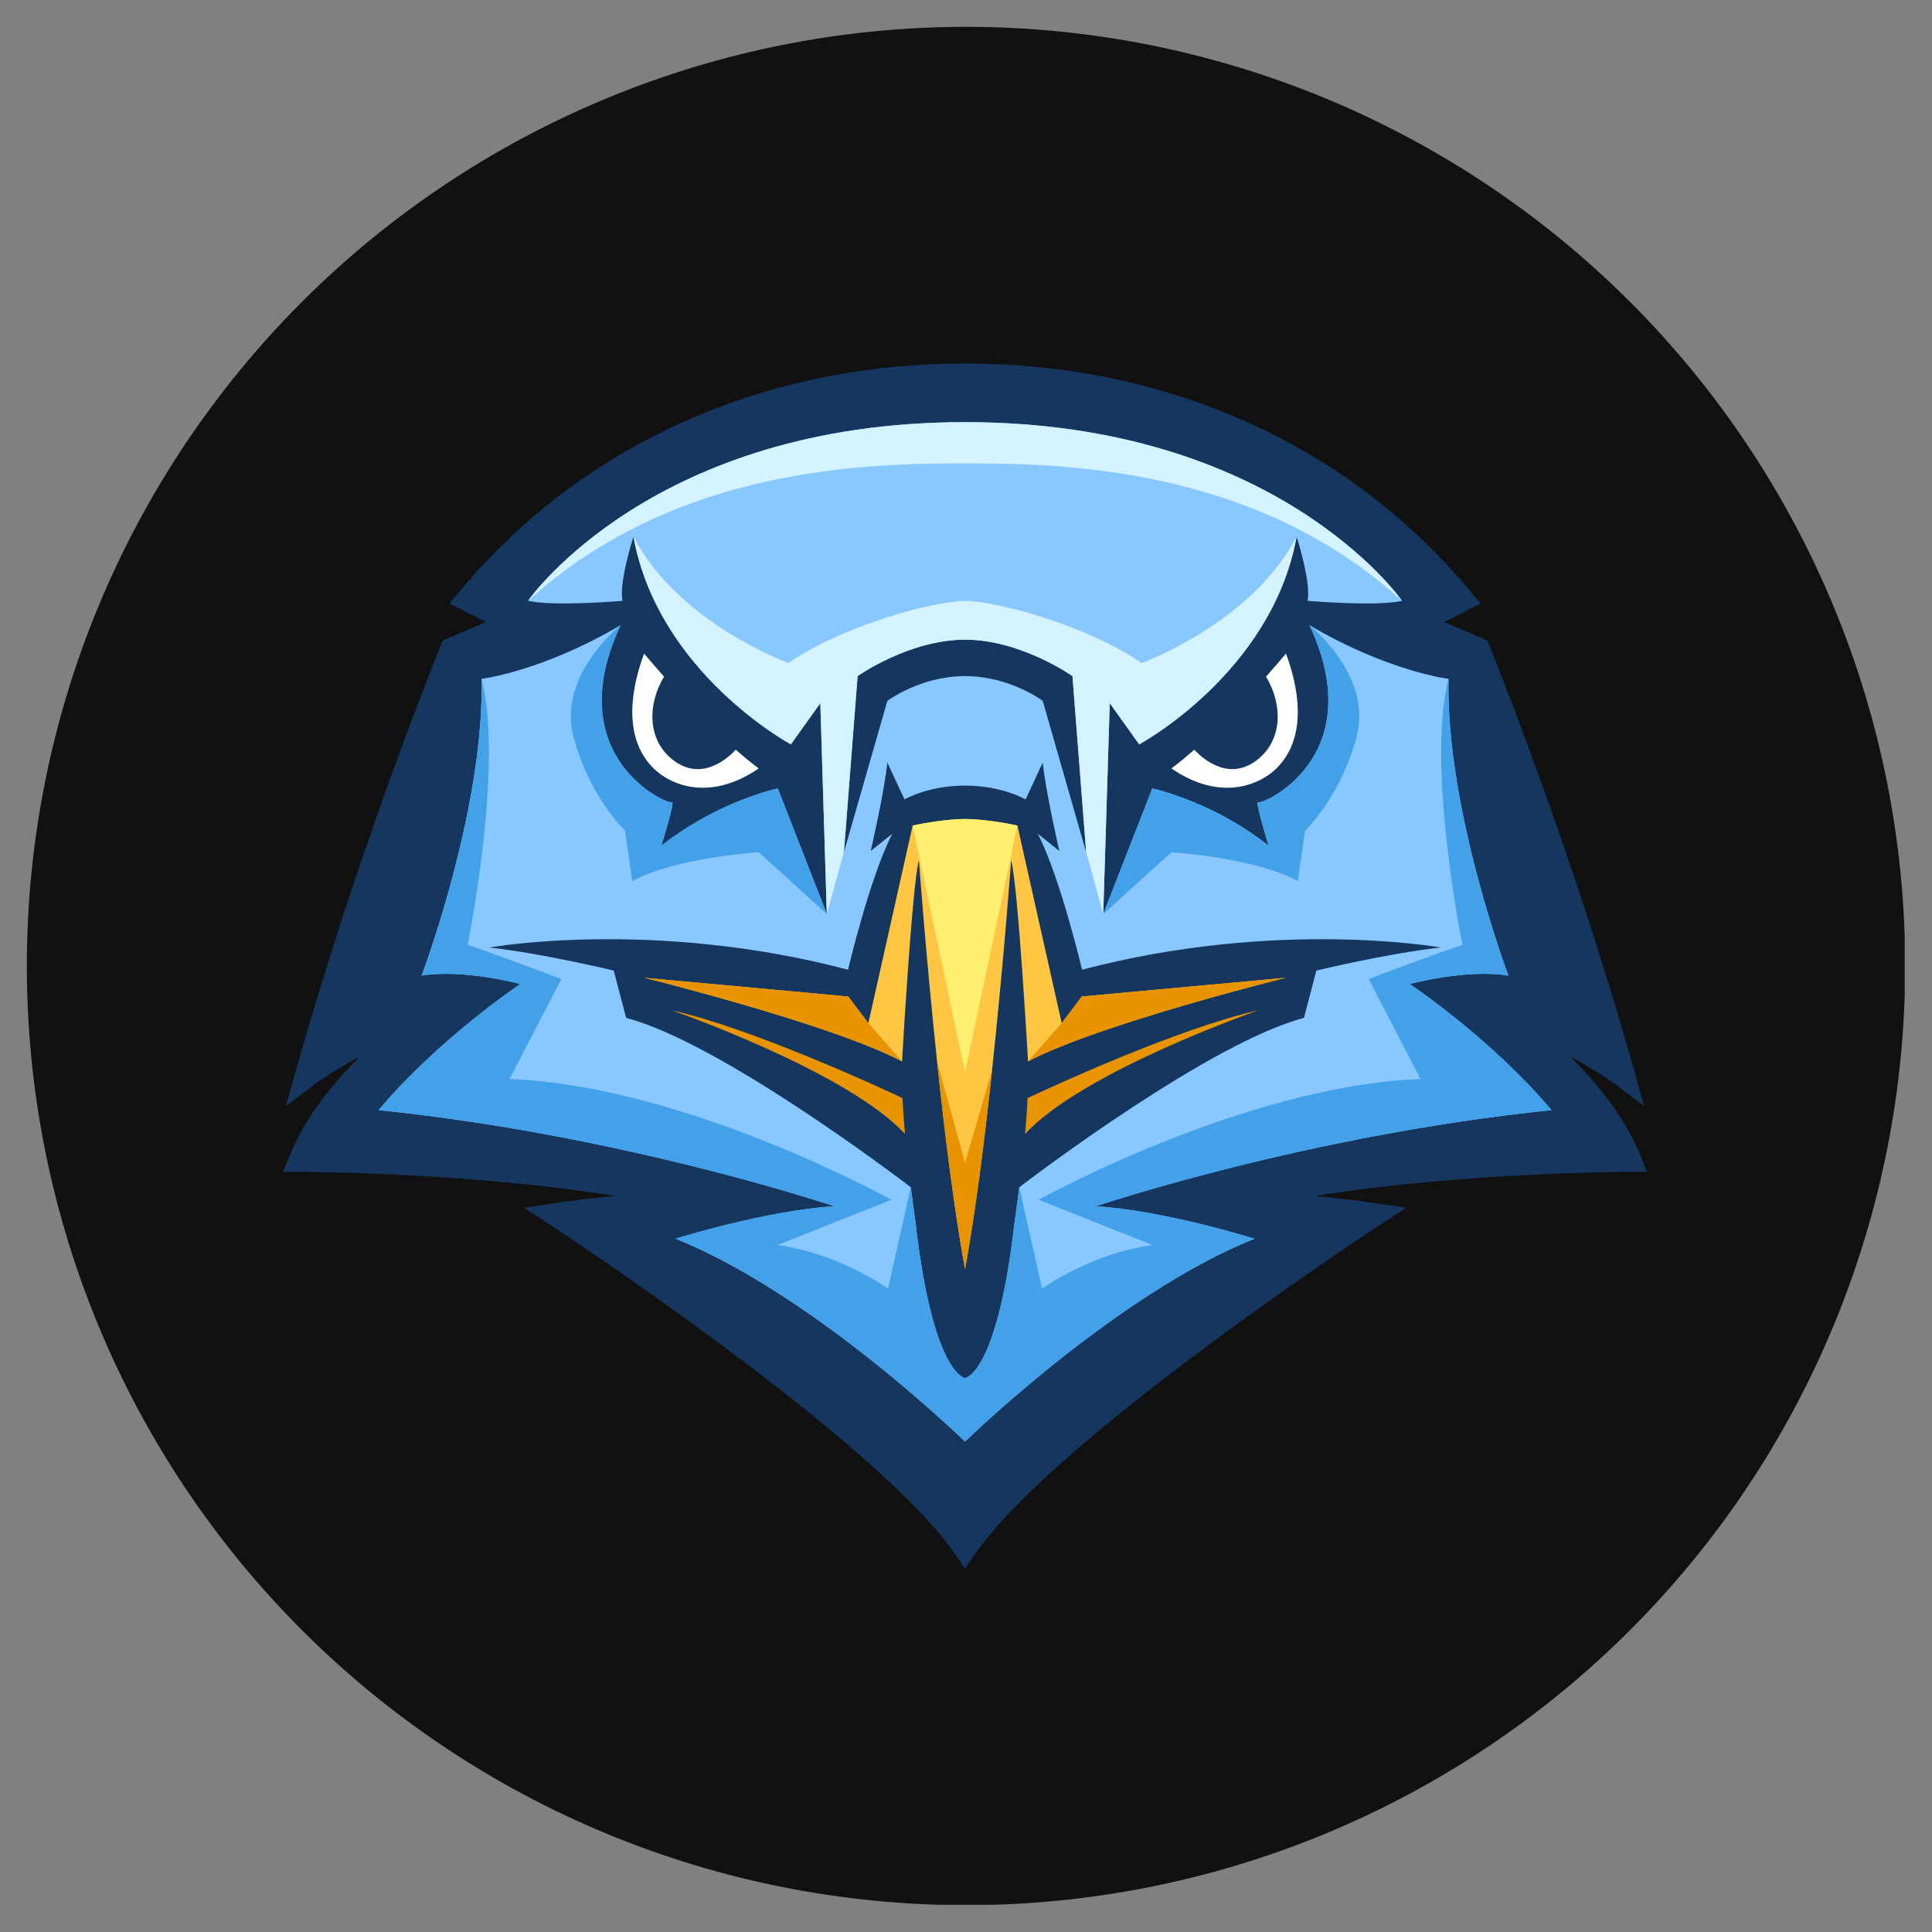 <svg xmlns="http://www.w3.org/2000/svg" xmlns:xlink="http://www.w3.org/1999/xlink" width="500" zoomAndPan="magnify" viewBox="0 0 375 375" height="500" preserveAspectRatio="xMidYMid meet" version="1.2"><rect x="0" y="0" width="375" height="375" fill="#808080" stroke="none"/><defs><clipPath id="4a46cfda8a"><path d="M 5.207 5.207 L 369.707 5.207 L 369.707 369.707 L 5.207 369.707 Z M 5.207 5.207 "/></clipPath><clipPath id="65b274fe9d"><path d="M 54.941 70.555 L 319.684 70.555 L 319.684 304.48 L 54.941 304.48 Z M 54.941 70.555 "/></clipPath></defs><g id="3b0383ebd5"><g clip-rule="nonzero" clip-path="url(#4a46cfda8a)"><path style=" stroke:none;fill-rule:nonzero;fill:#111111;fill-opacity:1;" d="M 369.789 187.5 C 369.789 190.484 369.719 193.465 369.57 196.445 C 369.426 199.422 369.203 202.398 368.914 205.367 C 368.621 208.336 368.254 211.297 367.816 214.246 C 367.379 217.199 366.871 220.137 366.289 223.062 C 365.707 225.988 365.051 228.898 364.328 231.793 C 363.602 234.688 362.809 237.562 361.941 240.414 C 361.074 243.27 360.141 246.102 359.133 248.91 C 358.129 251.719 357.055 254.504 355.914 257.258 C 354.773 260.016 353.562 262.742 352.289 265.438 C 351.012 268.137 349.672 270.801 348.266 273.43 C 346.859 276.062 345.391 278.656 343.855 281.215 C 342.32 283.773 340.727 286.293 339.07 288.773 C 337.41 291.254 335.695 293.695 333.918 296.09 C 332.141 298.484 330.305 300.836 328.414 303.145 C 326.52 305.449 324.57 307.707 322.566 309.918 C 320.566 312.129 318.508 314.289 316.398 316.398 C 314.289 318.508 312.129 320.566 309.918 322.566 C 307.707 324.57 305.449 326.52 303.145 328.414 C 300.836 330.305 298.484 332.141 296.09 333.918 C 293.695 335.695 291.254 337.41 288.773 339.07 C 286.293 340.727 283.773 342.32 281.215 343.855 C 278.656 345.391 276.062 346.859 273.43 348.266 C 270.801 349.672 268.137 351.012 265.438 352.289 C 262.742 353.562 260.016 354.773 257.258 355.914 C 254.504 357.055 251.719 358.129 248.91 359.133 C 246.102 360.141 243.27 361.074 240.414 361.941 C 237.562 362.809 234.688 363.602 231.793 364.328 C 228.898 365.051 225.988 365.707 223.062 366.289 C 220.137 366.871 217.199 367.379 214.246 367.816 C 211.297 368.254 208.336 368.621 205.367 368.914 C 202.398 369.203 199.422 369.426 196.445 369.57 C 193.465 369.719 190.484 369.789 187.5 369.789 C 184.516 369.789 181.535 369.719 178.555 369.57 C 175.574 369.426 172.602 369.203 169.633 368.914 C 166.664 368.621 163.703 368.254 160.75 367.816 C 157.801 367.379 154.863 366.871 151.938 366.289 C 149.012 365.707 146.102 365.051 143.207 364.328 C 140.312 363.602 137.438 362.809 134.582 361.941 C 131.727 361.074 128.895 360.141 126.086 359.133 C 123.277 358.129 120.496 357.055 117.738 355.914 C 114.984 354.773 112.258 353.562 109.559 352.289 C 106.863 351.012 104.199 349.672 101.566 348.266 C 98.938 346.859 96.344 345.391 93.781 343.855 C 91.223 342.32 88.703 340.727 86.223 339.07 C 83.742 337.41 81.305 335.695 78.91 333.918 C 76.512 332.141 74.16 330.305 71.855 328.414 C 69.551 326.52 67.289 324.57 65.082 322.566 C 62.871 320.566 60.711 318.508 58.602 316.398 C 56.492 314.289 54.434 312.129 52.43 309.918 C 50.426 307.707 48.48 305.449 46.586 303.145 C 44.695 300.836 42.859 298.484 41.082 296.09 C 39.305 293.695 37.586 291.254 35.93 288.773 C 34.273 286.293 32.676 283.773 31.145 281.215 C 29.609 278.656 28.141 276.062 26.734 273.43 C 25.328 270.801 23.984 268.137 22.711 265.438 C 21.434 262.742 20.227 260.016 19.086 257.258 C 17.941 254.504 16.871 251.719 15.863 248.91 C 14.859 246.102 13.922 243.27 13.059 240.414 C 12.191 237.562 11.395 234.688 10.672 231.793 C 9.945 228.898 9.293 225.988 8.711 223.062 C 8.129 220.137 7.617 217.199 7.18 214.246 C 6.742 211.297 6.379 208.336 6.086 205.367 C 5.793 202.398 5.574 199.422 5.43 196.445 C 5.281 193.465 5.207 190.484 5.207 187.5 C 5.207 184.516 5.281 181.535 5.43 178.555 C 5.574 175.574 5.793 172.602 6.086 169.633 C 6.379 166.664 6.742 163.703 7.18 160.75 C 7.617 157.801 8.129 154.863 8.711 151.938 C 9.293 149.012 9.945 146.102 10.672 143.207 C 11.395 140.312 12.191 137.438 13.059 134.582 C 13.922 131.727 14.859 128.895 15.863 126.086 C 16.871 123.277 17.941 120.496 19.086 117.738 C 20.227 114.984 21.434 112.258 22.711 109.559 C 23.984 106.863 25.328 104.199 26.734 101.566 C 28.141 98.938 29.609 96.344 31.145 93.781 C 32.676 91.223 34.273 88.703 35.93 86.223 C 37.586 83.742 39.305 81.305 41.082 78.91 C 42.859 76.512 44.695 74.16 46.586 71.855 C 48.48 69.551 50.426 67.289 52.43 65.082 C 54.434 62.871 56.492 60.711 58.602 58.602 C 60.711 56.492 62.871 54.434 65.082 52.43 C 67.289 50.426 69.551 48.48 71.855 46.586 C 74.16 44.695 76.512 42.859 78.91 41.082 C 81.305 39.305 83.742 37.586 86.223 35.93 C 88.703 34.273 91.223 32.676 93.781 31.145 C 96.344 29.609 98.938 28.141 101.566 26.734 C 104.199 25.328 106.863 23.984 109.559 22.711 C 112.258 21.434 114.984 20.227 117.738 19.086 C 120.496 17.941 123.277 16.871 126.086 15.863 C 128.895 14.859 131.727 13.922 134.582 13.059 C 137.438 12.191 140.312 11.395 143.207 10.672 C 146.102 9.945 149.012 9.293 151.938 8.711 C 154.863 8.129 157.801 7.617 160.75 7.18 C 163.703 6.742 166.664 6.379 169.633 6.086 C 172.602 5.793 175.574 5.574 178.555 5.43 C 181.535 5.281 184.516 5.207 187.5 5.207 C 190.484 5.207 193.465 5.281 196.445 5.43 C 199.422 5.574 202.398 5.793 205.367 6.086 C 208.336 6.379 211.297 6.742 214.246 7.18 C 217.199 7.617 220.137 8.129 223.062 8.711 C 225.988 9.293 228.898 9.945 231.793 10.672 C 234.688 11.395 237.562 12.191 240.414 13.059 C 243.27 13.922 246.102 14.859 248.91 15.863 C 251.719 16.871 254.504 17.941 257.258 19.086 C 260.016 20.227 262.742 21.434 265.438 22.711 C 268.137 23.984 270.801 25.328 273.43 26.734 C 276.062 28.141 278.656 29.609 281.215 31.145 C 283.773 32.676 286.293 34.273 288.773 35.93 C 291.254 37.586 293.695 39.305 296.09 41.082 C 298.484 42.859 300.836 44.695 303.145 46.586 C 305.449 48.48 307.707 50.426 309.918 52.43 C 312.129 54.434 314.289 56.492 316.398 58.602 C 318.508 60.711 320.566 62.871 322.566 65.082 C 324.57 67.289 326.52 69.551 328.414 71.855 C 330.305 74.16 332.141 76.512 333.918 78.91 C 335.695 81.305 337.41 83.742 339.07 86.223 C 340.727 88.703 342.32 91.223 343.855 93.781 C 345.391 96.344 346.859 98.938 348.266 101.566 C 349.672 104.199 351.012 106.863 352.289 109.559 C 353.562 112.258 354.773 114.984 355.914 117.738 C 357.055 120.496 358.129 123.277 359.133 126.086 C 360.141 128.895 361.074 131.727 361.941 134.582 C 362.809 137.438 363.602 140.312 364.328 143.207 C 365.051 146.102 365.707 149.012 366.289 151.938 C 366.871 154.863 367.379 157.801 367.816 160.75 C 368.254 163.703 368.621 166.664 368.914 169.633 C 369.203 172.602 369.426 175.574 369.57 178.555 C 369.719 181.535 369.789 184.516 369.789 187.5 Z M 369.789 187.5 "/></g><g clip-rule="nonzero" clip-path="url(#65b274fe9d)"><path style=" stroke:none;fill-rule:nonzero;fill:#15365e;fill-opacity:1;" d="M 304.77 205.078 C 310.309 208.016 313.668 210.543 313.723 210.586 L 319.129 214.707 L 317.293 208.156 C 304.867 163.871 289.184 125.547 289.027 125.164 L 288.672 124.301 L 280.312 120.734 L 287.379 117.148 L 285.551 114.949 C 273.555 100.516 258.758 89.332 241.574 81.711 C 224.883 74.309 206.625 70.555 187.312 70.555 C 168 70.555 149.742 74.309 133.051 81.711 C 115.867 89.332 101.07 100.516 89.078 114.949 L 87.25 117.148 L 94.316 120.734 L 85.953 124.301 L 85.598 125.164 C 85.441 125.547 69.758 163.871 57.336 208.156 L 55.5 214.691 L 60.902 210.586 C 60.957 210.543 64.316 208.016 69.859 205.078 C 64.742 210.117 59.27 216.762 56.211 224.312 L 54.941 227.445 L 58.316 227.449 C 58.711 227.449 90.996 227.543 119.406 232.145 C 115.758 232.473 111.758 232.926 107.629 233.539 L 101.691 234.418 L 106.719 237.699 C 107.348 238.113 170.008 279.203 185.438 301.738 L 187.312 304.48 L 189.191 301.738 C 204.613 279.207 267.277 238.113 267.91 237.699 L 272.934 234.418 L 267 233.539 C 262.867 232.926 258.871 232.473 255.223 232.145 C 283.633 227.543 315.918 227.449 316.309 227.449 L 319.684 227.445 L 318.414 224.312 C 315.355 216.762 309.887 210.117 304.77 205.078 "/></g><path style=" stroke:none;fill-rule:nonzero;fill:#ffc543;fill-opacity:1;" d="M 249.57 189.785 C 249.57 189.785 213.211 198.789 199.543 206.016 C 199.543 206.016 197.594 171.703 196.262 166.996 C 196.262 166.996 194.859 186.266 192.555 207.746 C 191.117 221.125 189.328 235.367 187.312 246.344 C 185.211 234.895 183.355 219.895 181.887 206.02 L 181.887 206.016 C 179.691 185.242 178.363 166.996 178.363 166.996 C 177.031 171.703 175.086 206.016 175.086 206.016 C 169.914 203.281 161.496 200.293 153.027 197.637 L 153.023 197.633 L 153.02 197.633 C 139.102 193.266 125.055 189.785 125.055 189.785 L 164.641 193.422 L 168.547 198.594 L 177.145 160.238 C 177.145 160.238 182.871 158.969 187.312 158.969 C 191.758 158.969 197.48 160.238 197.48 160.238 L 206.078 198.594 L 209.984 193.422 L 249.57 189.785 "/><path style=" stroke:none;fill-rule:nonzero;fill:#e89400;fill-opacity:1;" d="M 198.969 220.098 C 210.238 207.902 244.234 196.098 244.234 196.098 C 228.66 199.609 204.164 210.922 199.461 213.129 C 199.355 215.312 199.188 217.664 198.969 220.098 "/><path style=" stroke:none;fill-rule:nonzero;fill:#e89400;fill-opacity:1;" d="M 130.391 196.098 C 130.391 196.098 164.387 207.902 175.656 220.098 C 175.441 217.664 175.27 215.312 175.164 213.129 C 170.461 210.922 145.965 199.609 130.391 196.098 "/><path style=" stroke:none;fill-rule:nonzero;fill:#88c7ff;fill-opacity:1;" d="M 301.121 215.477 C 301.121 215.477 291.645 203.504 273.641 190.996 C 273.641 190.996 284.582 188.023 292.785 189.363 C 292.785 189.363 280.605 157.152 281.16 131.77 C 281.16 131.77 269.406 130.332 254.164 121.34 C 266.145 146.938 245.027 156.277 244.234 155.707 C 243.445 155.137 246.238 164.125 246.238 164.125 C 237.121 157.027 227.973 154.09 223.664 153.02 L 214.141 177.406 L 215.402 136.48 L 221.117 144.484 C 221.117 144.484 246.852 130.629 251.672 104.172 C 251.672 104.172 254.559 113.148 253.789 116.621 C 253.789 116.621 267.086 117.766 272.133 116.621 L 272.129 116.613 C 271.754 116.078 247.68 81.938 187.312 81.938 C 126.945 81.938 102.871 116.078 102.496 116.613 L 102.496 116.621 C 107.539 117.766 120.836 116.621 120.836 116.621 C 120.066 113.148 122.953 104.172 122.953 104.172 C 127.773 130.629 153.512 144.484 153.512 144.484 L 159.223 136.48 L 160.484 177.406 L 150.961 153.02 C 146.652 154.09 137.504 157.027 128.387 164.125 C 128.387 164.125 131.18 155.137 130.391 155.707 C 129.598 156.277 108.48 146.938 120.465 121.34 C 105.223 130.332 93.469 131.77 93.469 131.77 C 94.023 157.152 81.84 189.363 81.84 189.363 C 90.043 188.023 100.984 190.996 100.984 190.996 C 82.984 203.504 73.504 215.477 73.504 215.477 C 121.273 220.379 161.914 234.133 161.914 234.133 C 148.434 234.984 131.152 240.438 131.152 240.438 C 157.996 251.203 187.312 279.809 187.312 279.809 C 187.312 279.809 216.633 251.203 243.473 240.438 C 243.473 240.438 226.195 234.984 212.711 234.133 C 212.711 234.133 253.352 220.379 301.121 215.477 Z M 166.461 131.23 C 166.461 131.23 176.469 124.16 187.312 124.16 C 198.156 124.16 208.164 131.23 208.164 131.23 L 210.82 165.406 L 202.395 136.039 C 202.395 136.039 196.023 131.23 187.312 131.23 C 178.602 131.23 172.234 136.039 172.234 136.039 L 163.805 165.406 Z M 196.953 237.016 C 196.016 245.289 194.855 251.312 193.676 255.699 C 193.605 255.992 193.547 256.215 193.492 256.367 C 190.457 267.184 187.312 267.473 187.312 267.473 C 187.312 267.473 184.172 267.184 181.133 256.367 C 181.082 256.215 181.02 255.992 180.953 255.699 C 180.359 253.504 179.773 250.902 179.219 247.816 C 178.668 244.723 178.141 241.148 177.672 237.016 C 177.363 234.871 177.062 232.66 176.785 230.438 C 173.543 227.969 139.605 202.316 121.527 197.566 L 119.125 188.387 C 119.125 188.387 105.16 185.016 94.973 183.914 C 94.973 183.914 126.625 178.219 164.602 188.223 C 164.602 188.223 168.828 170.277 173.191 161.832 L 169.004 165.18 C 169.004 165.18 171.629 153.871 172.234 148.016 L 175.559 155.168 C 175.559 155.168 180.066 152.484 187.312 152.484 C 194.559 152.484 199.066 155.168 199.066 155.168 L 202.395 148.016 C 202.996 153.871 205.621 165.18 205.621 165.18 L 201.434 161.832 C 205.801 170.277 210.027 188.223 210.027 188.223 C 248 178.219 279.656 183.914 279.656 183.914 C 269.465 185.016 255.504 188.387 255.504 188.387 L 253.102 197.566 C 235.02 202.316 201.082 227.969 197.844 230.438 C 197.562 232.66 197.262 234.871 196.953 237.016 "/><path style=" stroke:none;fill-rule:nonzero;fill:#ffffff;fill-opacity:1;" d="M 244.234 147.316 C 238.941 151.652 233.941 147.801 231.809 145.516 C 230.305 146.844 228.812 148.074 227.367 149.152 C 237.129 155.832 244.703 152.137 247.719 149.184 C 254.188 142.848 251.758 132.625 249.609 126.863 C 248.473 128.203 247.168 129.719 245.738 131.332 C 248.938 136.664 249.004 143.414 244.234 147.316 "/><path style=" stroke:none;fill-rule:nonzero;fill:#ffffff;fill-opacity:1;" d="M 125.016 126.863 C 122.871 132.625 120.438 142.848 126.906 149.184 C 129.922 152.137 137.496 155.832 147.258 149.152 C 145.812 148.074 144.324 146.844 142.816 145.516 C 140.684 147.801 135.684 151.652 130.391 147.316 C 125.621 143.414 125.691 136.664 128.887 131.332 C 127.457 129.719 126.152 128.203 125.016 126.863 "/><path style=" stroke:none;fill-rule:nonzero;fill:#42a1e8;fill-opacity:1;" d="M 263.379 142.688 C 260.453 154.41 253.301 161.246 253.301 161.246 L 251.898 171.016 C 243.672 166.457 227.367 165.406 227.367 165.406 L 214.141 177.406 L 223.664 153.02 C 227.973 154.09 237.121 157.027 246.238 164.125 C 246.238 164.125 243.445 155.137 244.234 155.707 C 245.027 156.277 266.145 146.938 254.164 121.34 C 254.164 121.34 266.305 130.969 263.379 142.688 "/><path style=" stroke:none;fill-rule:nonzero;fill:#fff072;fill-opacity:1;" d="M 197.48 160.238 L 187.312 208.098 L 177.145 160.238 C 177.145 160.238 182.871 158.969 187.312 158.969 C 191.758 158.969 197.48 160.238 197.48 160.238 "/><path style=" stroke:none;fill-rule:nonzero;fill:#e89400;fill-opacity:1;" d="M 175.086 206.016 C 169.914 203.281 161.496 200.293 153.027 197.637 L 153.023 197.633 L 153.02 197.633 C 139.102 193.266 125.055 189.785 125.055 189.785 L 164.641 193.422 L 168.547 198.594 L 175.086 206.016 "/><path style=" stroke:none;fill-rule:nonzero;fill:#e89400;fill-opacity:1;" d="M 187.312 225.711 L 192.555 207.746 C 191.117 221.125 189.328 235.367 187.312 246.344 C 185.211 234.895 183.355 219.895 181.887 206.02 L 187.312 225.711 "/><path style=" stroke:none;fill-rule:nonzero;fill:#e89400;fill-opacity:1;" d="M 249.57 189.785 C 249.57 189.785 213.211 198.789 199.543 206.016 L 206.078 198.594 L 209.984 193.422 L 249.57 189.785 "/><path style=" stroke:none;fill-rule:nonzero;fill:#42a1e8;fill-opacity:1;" d="M 212.711 234.133 C 226.195 234.984 243.473 240.438 243.473 240.438 C 216.633 251.203 187.312 279.809 187.312 279.809 C 187.312 279.809 157.996 251.203 131.152 240.438 C 131.152 240.438 148.434 234.984 161.914 234.133 C 161.914 234.133 121.273 220.379 73.504 215.477 C 73.504 215.477 82.984 203.504 100.984 190.996 C 100.984 190.996 90.043 188.023 81.84 189.363 C 81.84 189.363 94.023 157.152 93.469 131.77 C 97.855 148.59 90.77 183.387 90.77 183.387 C 96.945 185.477 108.973 190.02 108.973 190.02 L 98.895 209.434 C 133.203 210.754 173.012 232.875 173.012 232.875 L 150.906 241.664 C 162.934 243.293 172.359 250.129 172.359 250.129 L 176.785 230.438 C 177.062 232.66 177.363 234.871 177.672 237.016 C 178.141 241.148 178.668 244.723 179.219 247.816 C 179.773 250.902 180.359 253.504 180.953 255.699 C 181.02 255.992 181.082 256.215 181.133 256.367 C 184.172 267.184 187.312 267.473 187.312 267.473 C 187.312 267.473 190.457 267.184 193.492 256.367 C 193.547 256.215 193.605 255.992 193.676 255.699 C 194.855 251.312 196.016 245.289 196.953 237.016 C 197.262 234.871 197.562 232.66 197.844 230.438 L 202.266 250.129 C 202.266 250.129 211.691 243.293 223.723 241.664 L 201.617 232.875 C 201.617 232.875 241.422 210.754 275.73 209.434 L 265.656 190.02 C 265.656 190.02 277.68 185.477 283.859 183.387 C 283.859 183.387 276.77 148.59 281.16 131.77 C 280.605 157.152 292.785 189.363 292.785 189.363 C 284.582 188.023 273.641 190.996 273.641 190.996 C 291.645 203.504 301.121 215.477 301.121 215.477 C 253.352 220.379 212.711 234.133 212.711 234.133 "/><path style=" stroke:none;fill-rule:nonzero;fill:#42a1e8;fill-opacity:1;" d="M 160.484 177.406 L 147.258 165.406 C 147.258 165.406 130.953 166.457 122.727 171.016 L 121.324 161.246 C 121.324 161.246 114.172 154.41 111.246 142.688 C 108.324 130.969 120.465 121.34 120.465 121.34 C 108.48 146.938 129.598 156.277 130.391 155.707 C 131.18 155.137 128.387 164.125 128.387 164.125 C 137.504 157.027 146.652 154.09 150.961 153.02 L 160.484 177.406 "/><path style=" stroke:none;fill-rule:nonzero;fill:#d4f2ff;fill-opacity:1;" d="M 251.672 104.172 C 246.852 130.629 221.117 144.484 221.117 144.484 L 215.402 136.48 L 214.141 177.406 L 210.82 165.406 L 208.164 131.23 C 208.164 131.23 198.156 124.16 187.312 124.16 C 176.469 124.16 166.461 131.23 166.461 131.23 L 163.805 165.406 L 160.484 177.406 L 159.223 136.48 L 153.512 144.484 C 153.512 144.484 127.773 130.629 122.953 104.172 C 131.734 121 153.023 128.688 153.023 128.688 C 163.945 121.219 181.461 116.645 187.312 116.645 C 193.164 116.645 210.684 121.219 221.602 128.688 C 221.602 128.688 242.895 121 251.672 104.172 "/><path style=" stroke:none;fill-rule:nonzero;fill:#d4f2ff;fill-opacity:1;" d="M 272.133 116.621 C 257.82 103.586 241.328 96.918 226.059 93.508 C 210.789 90.098 196.738 89.945 187.312 89.945 C 168.461 89.945 131.121 90.547 102.496 116.621 L 102.496 116.613 C 102.871 116.078 126.945 81.938 187.312 81.938 C 247.68 81.938 271.754 116.078 272.129 116.613 L 272.133 116.621 "/></g></svg>